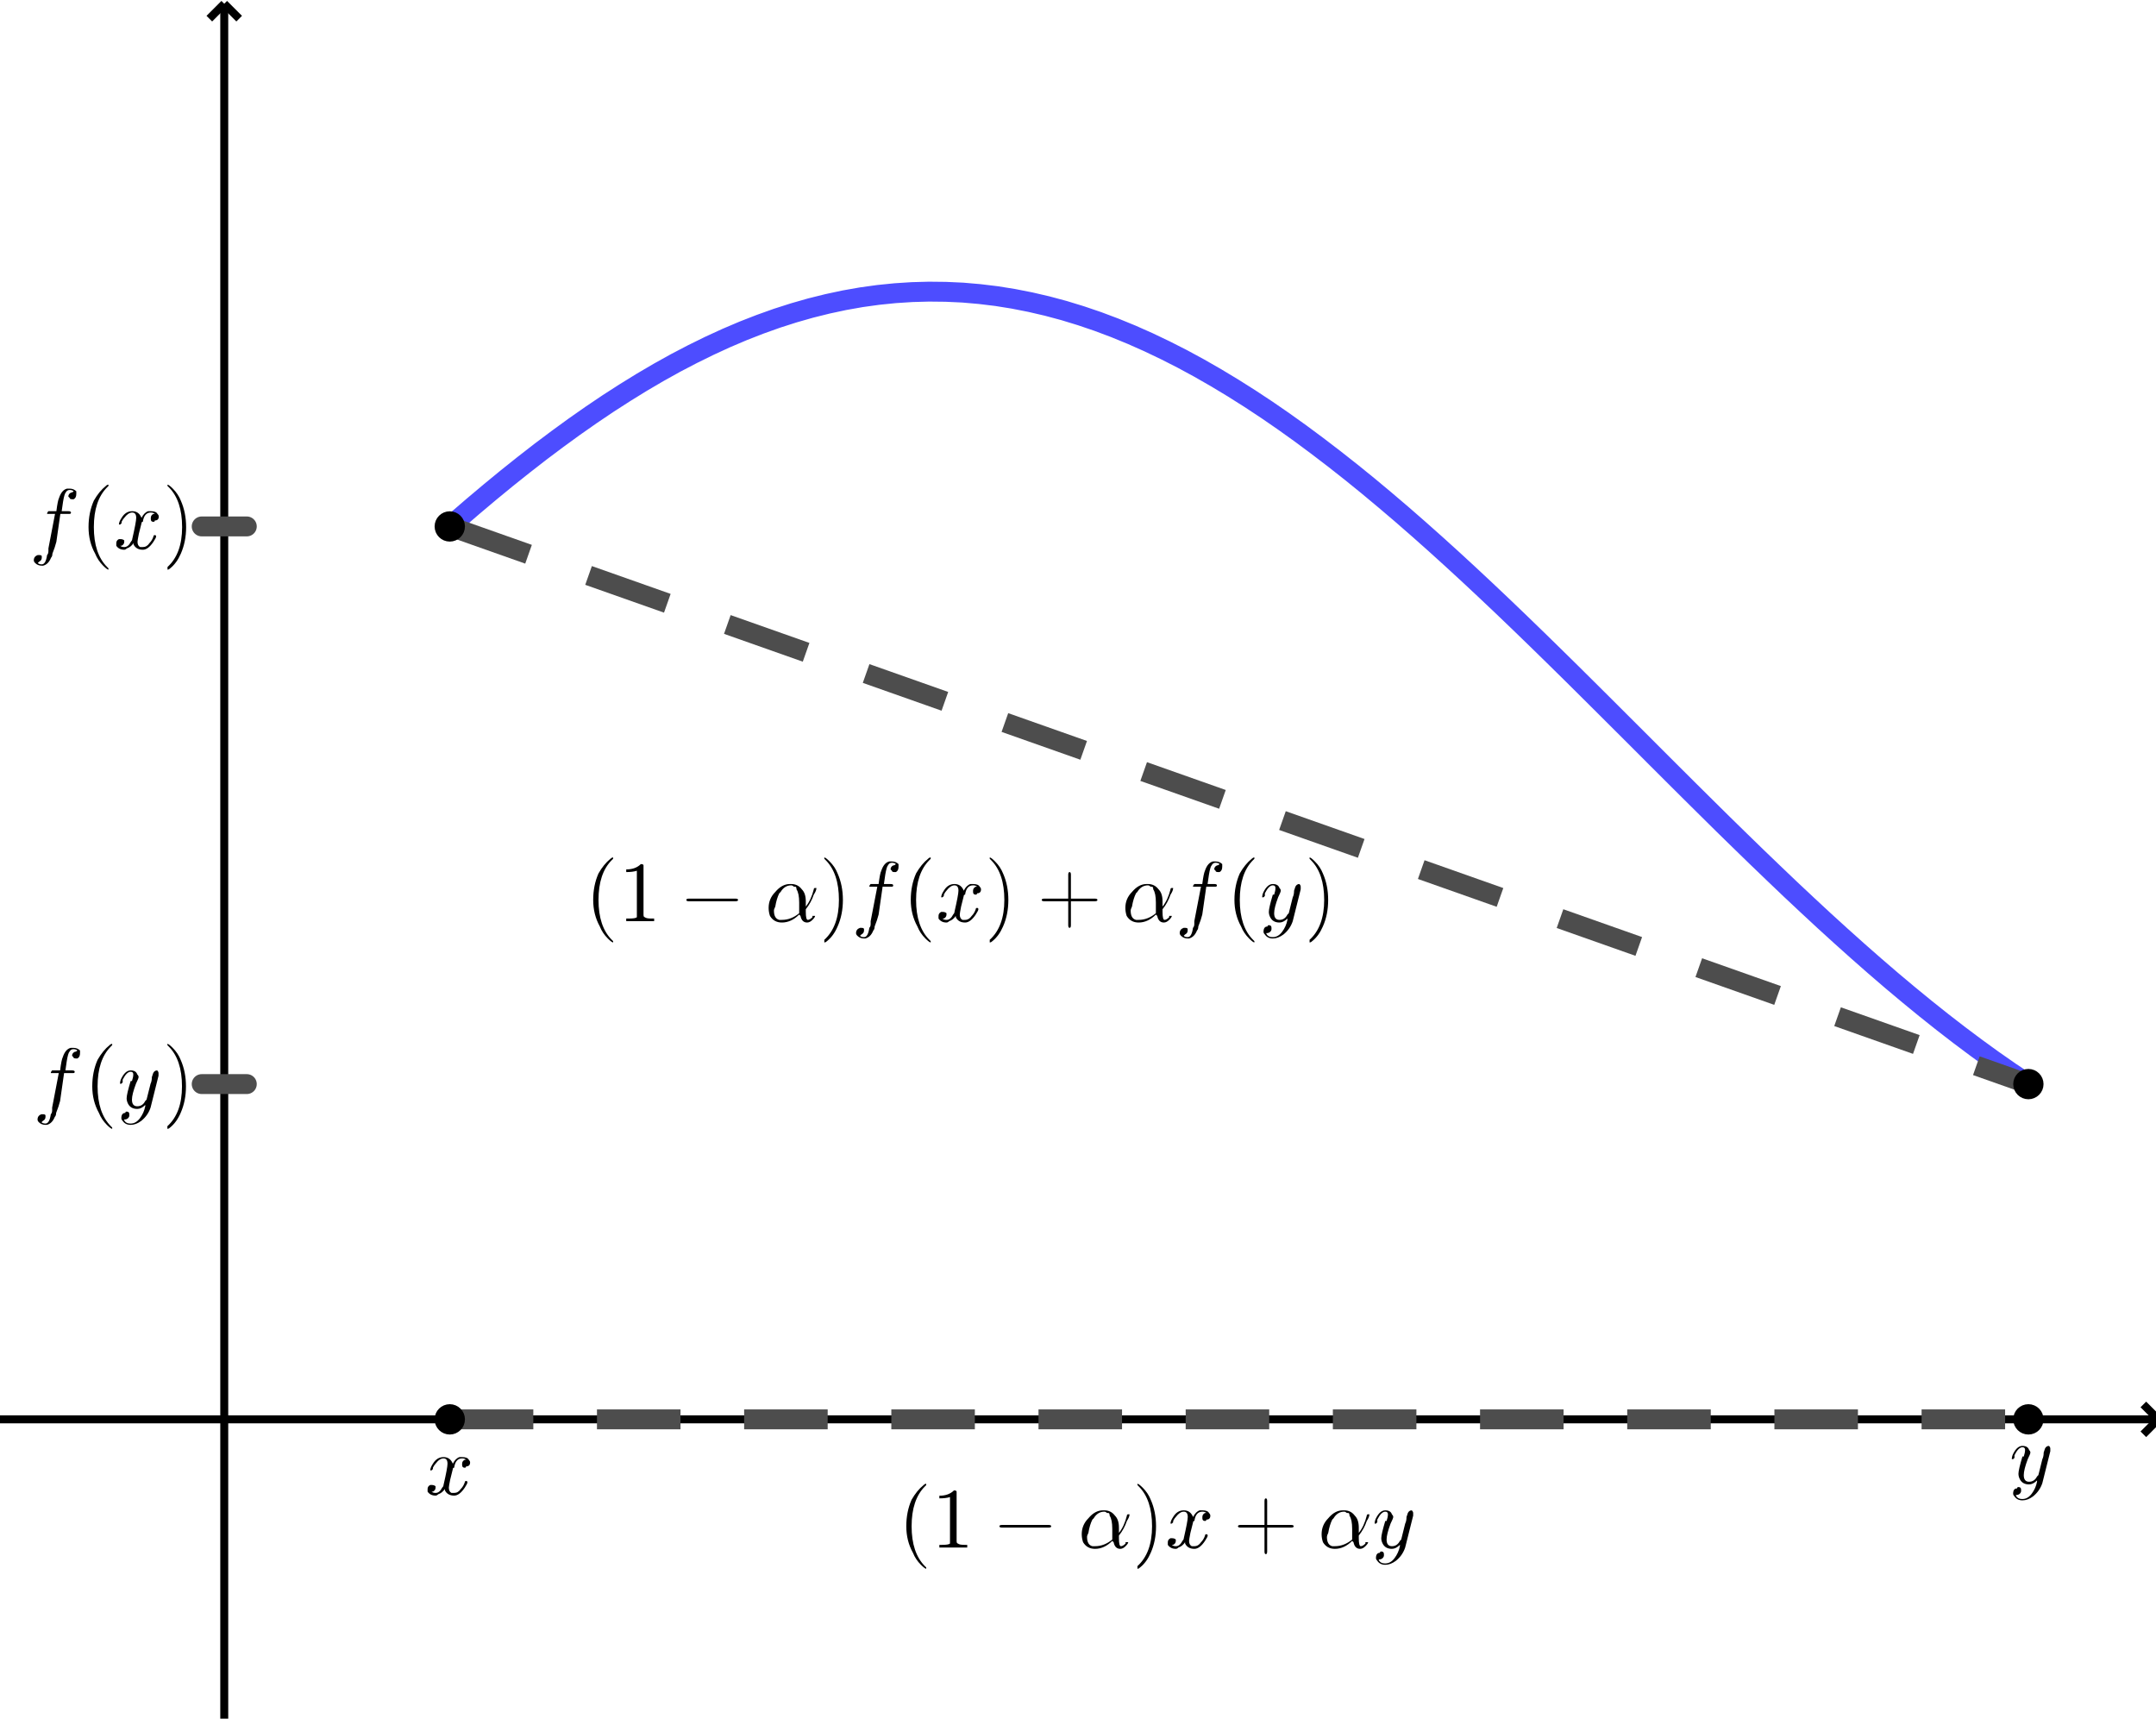 <?xml version="1.0" encoding="UTF-8"?>
<svg xmlns="http://www.w3.org/2000/svg" xmlns:xlink="http://www.w3.org/1999/xlink" width="271pt" height="216pt" viewBox="0 0 271 216" version="1.1">
<g id="surface1">
<rect x="0" y="0" width="271" height="216" style="fill:rgb(100%,100%,100%);fill-opacity:1;stroke:none;"/>
<path style="fill:none;stroke-width:10;stroke-linecap:butt;stroke-linejoin:miter;stroke:rgb(0%,0%,0%);stroke-opacity:1;stroke-miterlimit:10;" d="M 281.875 2150.625 L 281.875 -9.336 " transform="matrix(0.1,0,0,-0.1,0,216)"/>
<path style="fill:none;stroke-width:10;stroke-linecap:butt;stroke-linejoin:miter;stroke:rgb(0%,0%,0%);stroke-opacity:1;stroke-miterlimit:10;" d="M 281.875 2155.312 L 263.125 2136.562 " transform="matrix(0.1,0,0,-0.1,0,216)"/>
<path style="fill:none;stroke-width:10;stroke-linecap:butt;stroke-linejoin:miter;stroke:rgb(0%,0%,0%);stroke-opacity:1;stroke-miterlimit:10;" d="M 281.875 2155.312 L 300.625 2136.562 " transform="matrix(0.1,0,0,-0.1,0,216)"/>
<path style="fill:none;stroke-width:10;stroke-linecap:butt;stroke-linejoin:miter;stroke:rgb(0%,0%,0%);stroke-opacity:1;stroke-miterlimit:10;" d="M 0 376.172 L 2708.125 376.172 " transform="matrix(0.1,0,0,-0.1,0,216)"/>
<path style="fill:none;stroke-width:10;stroke-linecap:butt;stroke-linejoin:miter;stroke:rgb(0%,0%,0%);stroke-opacity:1;stroke-miterlimit:10;" d="M 2712.812 376.172 L 2694.102 394.922 " transform="matrix(0.1,0,0,-0.1,0,216)"/>
<path style="fill:none;stroke-width:10;stroke-linecap:butt;stroke-linejoin:miter;stroke:rgb(0%,0%,0%);stroke-opacity:1;stroke-miterlimit:10;" d="M 2712.812 376.172 L 2694.102 357.422 " transform="matrix(0.1,0,0,-0.1,0,216)"/>
<path style="fill:none;stroke-width:25;stroke-linecap:round;stroke-linejoin:round;stroke:rgb(30.2%,30.2%,100%);stroke-opacity:1;stroke-miterlimit:10;" d="M 565.352 1498.398 L 573.242 1505.273 M 573.242 1505.273 L 594.453 1523.555 M 594.453 1523.555 L 615.703 1541.445 L 636.914 1558.867 L 658.164 1575.82 L 679.375 1592.305 M 679.375 1592.305 L 700.625 1608.242 L 721.836 1623.672 L 743.086 1638.555 L 764.297 1652.852 L 785.547 1666.523 L 806.758 1679.609 L 828.008 1692.07 L 849.219 1703.867 L 870.469 1714.961 L 891.68 1725.391 L 912.93 1735.156 L 934.141 1744.18 L 955.391 1752.461 L 976.602 1760.039 L 997.852 1766.836 L 1019.062 1772.891 L 1040.312 1778.164 L 1061.523 1782.695 L 1082.773 1786.445 L 1103.984 1789.375 L 1125.234 1791.523 L 1146.445 1792.891 L 1167.695 1793.477 L 1188.906 1793.242 L 1210.156 1792.266 L 1231.367 1790.43 L 1252.617 1787.852 L 1273.828 1784.453 L 1295.078 1780.273 L 1316.289 1775.352 L 1337.539 1769.648 L 1358.75 1763.164 M 1358.75 1763.164 L 1380 1755.938 L 1401.211 1747.969 L 1422.461 1739.258 L 1443.672 1729.844 L 1464.922 1719.688 L 1486.133 1708.906 L 1507.383 1697.383 L 1528.594 1685.234 L 1549.844 1672.422 L 1571.055 1659.023 L 1592.305 1645 L 1613.516 1630.391 L 1634.766 1615.195 L 1655.977 1599.453 L 1677.227 1583.203 L 1698.438 1566.484 L 1719.688 1549.258 L 1740.898 1531.562 L 1762.148 1513.477 L 1783.359 1494.961 L 1804.609 1476.055 L 1825.82 1456.836 L 1847.07 1437.266 L 1868.281 1417.422 L 1889.531 1397.305 L 1910.742 1376.953 L 1931.992 1356.367 L 1953.203 1335.625 L 1974.453 1314.727 L 1995.664 1293.672 L 2016.914 1272.539 L 2038.125 1251.367 M 2038.125 1251.367 L 2059.375 1230.156 L 2080.586 1208.906 L 2101.836 1187.695 L 2123.047 1166.562 L 2144.297 1145.508 L 2165.508 1124.531 L 2186.758 1103.75 L 2207.969 1083.125 L 2229.219 1062.695 L 2250.43 1042.461 L 2271.68 1022.539 L 2292.891 1002.852 L 2314.141 983.516 L 2335.352 964.531 L 2356.602 945.859 L 2377.812 927.617 M 2377.812 927.617 L 2399.062 909.805 L 2420.273 892.422 L 2441.523 875.508 L 2462.734 859.102 L 2483.984 843.203 L 2505.195 827.812 L 2526.445 813.008 L 2547.656 798.789 M 2547.656 798.789 L 2549.609 797.539 " transform="matrix(0.1,0,0,-0.1,0,216)"/>
<path style="fill:none;stroke-width:25;stroke-linecap:butt;stroke-linejoin:round;stroke:rgb(30.2%,30.2%,30.2%);stroke-opacity:1;stroke-dasharray:105,80;stroke-miterlimit:10;" d="M 565.352 376.172 L 2549.609 376.172 " transform="matrix(0.1,0,0,-0.1,0,216)"/>
<path style="fill:none;stroke-width:25;stroke-linecap:butt;stroke-linejoin:round;stroke:rgb(30.2%,30.2%,30.2%);stroke-opacity:1;stroke-dasharray:105,80;stroke-miterlimit:10;" d="M 565.352 1498.398 L 2549.609 797.539 " transform="matrix(0.1,0,0,-0.1,0,216)"/>
<path style="fill:none;stroke-width:25;stroke-linecap:round;stroke-linejoin:round;stroke:rgb(30.2%,30.2%,30.2%);stroke-opacity:1;stroke-miterlimit:10;" d="M 253.516 1498.398 L 310.234 1498.398 " transform="matrix(0.1,0,0,-0.1,0,216)"/>
<path style="fill:none;stroke-width:25;stroke-linecap:round;stroke-linejoin:round;stroke:rgb(30.2%,30.2%,30.2%);stroke-opacity:1;stroke-miterlimit:10;" d="M 253.516 797.539 L 310.234 797.539 " transform="matrix(0.1,0,0,-0.1,0,216)"/>
<path style=" stroke:none;fill-rule:nonzero;fill:rgb(0%,0%,0%);fill-opacity:1;" d="M 57.941 178.383 C 57.941 179.156 57.309 179.789 56.535 179.789 C 55.758 179.789 55.129 179.156 55.129 178.383 C 55.129 177.605 55.758 176.977 56.535 176.977 C 57.309 176.977 57.941 177.605 57.941 178.383 "/>
<path style="fill:none;stroke-width:10;stroke-linecap:round;stroke-linejoin:round;stroke:rgb(0%,0%,0%);stroke-opacity:1;stroke-miterlimit:10;" d="M 579.414 376.172 C 579.414 368.438 573.086 362.109 565.352 362.109 C 557.578 362.109 551.289 368.438 551.289 376.172 C 551.289 383.945 557.578 390.234 565.352 390.234 C 573.086 390.234 579.414 383.945 579.414 376.172 Z M 579.414 376.172 " transform="matrix(0.1,0,0,-0.1,0,216)"/>
<path style=" stroke:none;fill-rule:nonzero;fill:rgb(0%,0%,0%);fill-opacity:1;" d="M 256.363 178.383 C 256.363 179.156 255.734 179.789 254.961 179.789 C 254.184 179.789 253.555 179.156 253.555 178.383 C 253.555 177.605 254.184 176.977 254.961 176.977 C 255.734 176.977 256.363 177.605 256.363 178.383 "/>
<path style="fill:none;stroke-width:10;stroke-linecap:round;stroke-linejoin:round;stroke:rgb(0%,0%,0%);stroke-opacity:1;stroke-miterlimit:10;" d="M 2563.633 376.172 C 2563.633 368.438 2557.344 362.109 2549.609 362.109 C 2541.836 362.109 2535.547 368.438 2535.547 376.172 C 2535.547 383.945 2541.836 390.234 2549.609 390.234 C 2557.344 390.234 2563.633 383.945 2563.633 376.172 Z M 2563.633 376.172 " transform="matrix(0.1,0,0,-0.1,0,216)"/>
<path style=" stroke:none;fill-rule:nonzero;fill:rgb(0%,0%,0%);fill-opacity:1;" d="M 57.941 66.16 C 57.941 66.938 57.309 67.566 56.535 67.566 C 55.758 67.566 55.129 66.938 55.129 66.16 C 55.129 65.387 55.758 64.758 56.535 64.758 C 57.309 64.758 57.941 65.387 57.941 66.16 "/>
<path style="fill:none;stroke-width:10;stroke-linecap:round;stroke-linejoin:round;stroke:rgb(0%,0%,0%);stroke-opacity:1;stroke-miterlimit:10;" d="M 579.414 1498.398 C 579.414 1490.625 573.086 1484.336 565.352 1484.336 C 557.578 1484.336 551.289 1490.625 551.289 1498.398 C 551.289 1506.133 557.578 1512.422 565.352 1512.422 C 573.086 1512.422 579.414 1506.133 579.414 1498.398 Z M 579.414 1498.398 " transform="matrix(0.1,0,0,-0.1,0,216)"/>
<path style=" stroke:none;fill-rule:nonzero;fill:rgb(0%,0%,0%);fill-opacity:1;" d="M 256.363 136.246 C 256.363 137.023 255.734 137.652 254.961 137.652 C 254.184 137.652 253.555 137.023 253.555 136.246 C 253.555 135.473 254.184 134.844 254.961 134.844 C 255.734 134.844 256.363 135.473 256.363 136.246 "/>
<path style="fill:none;stroke-width:10;stroke-linecap:round;stroke-linejoin:round;stroke:rgb(0%,0%,0%);stroke-opacity:1;stroke-miterlimit:10;" d="M 2563.633 797.539 C 2563.633 789.766 2557.344 783.477 2549.609 783.477 C 2541.836 783.477 2535.547 789.766 2535.547 797.539 C 2535.547 805.273 2541.836 811.562 2549.609 811.562 C 2557.344 811.562 2563.633 805.273 2563.633 797.539 Z M 2563.633 797.539 " transform="matrix(0.1,0,0,-0.1,0,216)"/>
<path style=" stroke:none;fill-rule:nonzero;fill:rgb(0%,0%,0%);fill-opacity:1;" d="M 116.422 196.992 C 116.422 197.105 116.422 197.16 116.422 197.16 C 116.312 197.16 116.09 196.992 115.754 196.66 C 115.309 196.215 114.977 195.715 114.754 195.156 C 114.195 194.156 113.918 193.043 113.918 191.82 C 113.918 190.594 114.141 189.48 114.586 188.48 C 115.031 187.703 115.531 187.09 116.09 186.645 C 116.199 186.531 116.312 186.477 116.422 186.477 C 116.422 186.477 116.422 186.531 116.422 186.645 C 116.422 186.645 116.367 186.699 116.254 186.812 C 115.145 187.926 114.586 189.594 114.586 191.82 C 114.586 194.043 115.145 195.715 116.254 196.828 C 116.367 196.938 116.422 196.992 116.422 196.992 "/>
<path style=" stroke:none;fill-rule:nonzero;fill:rgb(0%,0%,0%);fill-opacity:1;" d="M 120.242 187.645 L 120.242 193.656 C 120.242 193.879 120.301 193.988 120.41 193.988 C 120.52 194.102 120.801 194.156 121.246 194.156 L 121.578 194.156 L 121.578 194.488 C 121.355 194.488 120.742 194.488 119.742 194.488 C 118.852 194.488 118.297 194.488 118.074 194.488 L 118.074 194.156 L 118.406 194.156 C 118.965 194.156 119.297 194.102 119.41 193.988 C 119.41 193.879 119.41 193.766 119.41 193.656 L 119.41 188.148 C 119.074 188.258 118.629 188.312 118.074 188.312 L 118.074 187.98 C 118.852 187.98 119.465 187.758 119.91 187.312 C 120.133 187.312 120.242 187.367 120.242 187.48 C 120.242 187.48 120.242 187.535 120.242 187.645 "/>
<path style=" stroke:none;fill-rule:nonzero;fill:rgb(0%,0%,0%);fill-opacity:1;" d="M 131.797 191.984 L 125.953 191.984 C 125.734 191.984 125.621 191.93 125.621 191.82 C 125.621 191.707 125.734 191.652 125.953 191.652 L 131.797 191.652 C 132.02 191.652 132.133 191.707 132.133 191.82 C 132.133 191.93 132.02 191.984 131.797 191.984 "/>
<path style=" stroke:none;fill-rule:nonzero;fill:rgb(0%,0%,0%);fill-opacity:1;" d="M 140.645 191.984 L 140.645 192.652 C 141.09 192.098 141.422 191.375 141.645 190.484 C 141.645 190.371 141.699 190.316 141.812 190.316 C 141.926 190.316 141.98 190.316 141.98 190.316 C 141.98 190.539 141.867 190.816 141.645 191.152 C 141.422 191.82 141.09 192.43 140.645 192.988 C 140.645 193.098 140.645 193.211 140.645 193.32 C 140.645 193.988 140.727 194.324 140.895 194.324 C 141.062 194.324 141.258 194.211 141.48 193.988 C 141.48 193.988 141.48 193.934 141.48 193.82 C 141.48 193.82 141.535 193.82 141.645 193.82 C 141.758 193.82 141.812 193.82 141.812 193.82 C 141.812 193.934 141.699 194.102 141.48 194.324 C 141.258 194.547 141.035 194.656 140.812 194.656 C 140.367 194.656 140.09 194.379 139.977 193.82 C 139.977 193.82 139.922 193.766 139.809 193.656 C 139.141 194.324 138.418 194.656 137.641 194.656 C 136.973 194.656 136.473 194.379 136.137 193.82 C 136.027 193.488 135.969 193.156 135.969 192.82 C 135.969 192.043 136.246 191.375 136.805 190.816 C 137.359 190.148 137.973 189.816 138.641 189.816 C 138.641 189.816 138.695 189.816 138.809 189.816 C 139.363 189.816 139.809 190.039 140.145 190.484 C 140.477 190.816 140.645 191.316 140.645 191.984 Z M 139.809 193.488 C 139.809 193.375 139.809 192.93 139.809 192.152 C 139.809 191.375 139.699 190.816 139.477 190.484 C 139.477 190.262 139.422 190.148 139.309 190.148 L 139.141 190.148 C 139.031 190.039 138.918 189.984 138.809 189.984 C 138.254 189.984 137.805 190.262 137.473 190.816 L 137.305 190.984 C 137.082 191.43 136.914 191.984 136.805 192.652 C 136.695 192.875 136.637 193.043 136.637 193.156 C 136.637 193.82 136.859 194.211 137.305 194.324 C 137.418 194.324 137.527 194.324 137.641 194.324 C 138.418 194.324 139.141 194.043 139.809 193.488 "/>
<path style=" stroke:none;fill-rule:nonzero;fill:rgb(0%,0%,0%);fill-opacity:1;" d="M 145.309 191.82 C 145.309 193.043 145.086 194.156 144.641 195.156 C 144.305 195.938 143.859 196.547 143.305 196.992 C 143.191 197.105 143.082 197.16 142.973 197.16 C 142.973 197.16 142.973 197.105 142.973 196.992 C 142.973 196.992 142.973 196.938 142.973 196.828 C 144.195 195.715 144.809 194.043 144.809 191.82 C 144.809 189.594 144.25 187.926 143.137 186.812 C 143.027 186.699 142.973 186.645 142.973 186.645 C 142.973 186.531 142.973 186.477 142.973 186.477 C 143.082 186.477 143.305 186.645 143.641 186.977 C 144.086 187.422 144.418 187.926 144.641 188.48 C 145.086 189.48 145.309 190.594 145.309 191.82 "/>
<path style=" stroke:none;fill-rule:nonzero;fill:rgb(0%,0%,0%);fill-opacity:1;" d="M 149.965 191.316 L 149.629 192.652 C 149.52 193.211 149.461 193.543 149.461 193.656 C 149.461 193.988 149.574 194.211 149.797 194.324 C 149.906 194.324 150.02 194.324 150.129 194.324 C 150.465 194.324 150.742 194.156 150.965 193.82 C 151.188 193.598 151.355 193.32 151.465 192.988 C 151.465 192.875 151.52 192.82 151.633 192.82 C 151.742 192.82 151.801 192.875 151.801 192.988 C 151.801 193.098 151.688 193.32 151.465 193.656 C 151.02 194.324 150.574 194.656 150.129 194.656 C 149.574 194.656 149.184 194.434 148.961 193.988 C 148.961 193.879 148.961 193.82 148.961 193.82 C 148.738 194.156 148.461 194.379 148.129 194.488 C 148.016 194.602 147.902 194.656 147.793 194.656 C 147.348 194.656 147.016 194.488 146.789 194.156 C 146.789 194.156 146.789 194.043 146.789 193.82 C 146.789 193.598 146.902 193.434 147.125 193.32 C 147.238 193.32 147.293 193.32 147.293 193.32 C 147.516 193.32 147.684 193.375 147.793 193.488 C 147.793 193.598 147.793 193.656 147.793 193.656 C 147.793 193.879 147.684 194.043 147.461 194.156 C 147.348 194.156 147.293 194.156 147.293 194.156 C 147.402 194.266 147.57 194.324 147.793 194.324 C 148.129 194.324 148.406 194.102 148.629 193.656 C 148.738 193.543 148.797 193.434 148.797 193.32 C 149.129 191.875 149.297 190.984 149.297 190.652 C 149.297 190.207 149.129 189.984 148.797 189.984 C 148.461 189.984 148.129 190.207 147.793 190.652 C 147.684 190.762 147.57 190.93 147.461 191.152 C 147.461 191.152 147.461 191.207 147.461 191.316 L 147.293 191.484 C 147.18 191.484 147.125 191.484 147.125 191.484 C 147.125 191.262 147.238 190.984 147.461 190.652 C 147.793 190.094 148.238 189.816 148.797 189.816 C 149.352 189.816 149.738 190.094 149.965 190.652 C 150.188 190.207 150.465 189.926 150.797 189.816 C 150.91 189.816 151.02 189.816 151.133 189.816 C 151.578 189.816 151.855 189.926 151.965 190.148 C 152.078 190.262 152.133 190.371 152.133 190.484 C 152.133 190.816 151.965 190.984 151.633 190.984 C 151.633 191.094 151.578 191.152 151.465 191.152 C 151.242 191.152 151.133 191.039 151.133 190.816 C 151.133 190.816 151.133 190.762 151.133 190.652 C 151.133 190.426 151.242 190.262 151.465 190.148 C 151.465 190.148 151.52 190.148 151.633 190.148 C 151.52 190.039 151.355 189.984 151.133 189.984 C 150.574 189.984 150.242 190.371 150.129 191.152 C 150.02 191.152 149.965 191.207 149.965 191.316 "/>
<path style=" stroke:none;fill-rule:nonzero;fill:rgb(0%,0%,0%);fill-opacity:1;" d="M 159.277 191.984 L 159.277 194.988 C 159.277 195.215 159.223 195.324 159.109 195.324 C 159 195.324 158.941 195.215 158.941 194.988 L 158.941 191.984 L 155.938 191.984 C 155.715 191.984 155.605 191.93 155.605 191.82 C 155.605 191.707 155.715 191.652 155.938 191.652 L 158.941 191.652 L 158.941 188.648 C 158.941 188.426 159 188.312 159.109 188.312 C 159.223 188.312 159.277 188.426 159.277 188.648 L 159.277 191.652 L 162.281 191.652 C 162.504 191.652 162.613 191.707 162.613 191.82 C 162.613 191.93 162.504 191.984 162.281 191.984 L 159.277 191.984 "/>
<path style=" stroke:none;fill-rule:nonzero;fill:rgb(0%,0%,0%);fill-opacity:1;" d="M 170.793 191.984 L 170.793 192.652 C 171.238 192.098 171.574 191.375 171.797 190.484 C 171.797 190.371 171.852 190.316 171.965 190.316 C 172.074 190.316 172.129 190.316 172.129 190.316 C 172.129 190.539 172.02 190.816 171.797 191.152 C 171.574 191.82 171.238 192.43 170.793 192.988 C 170.793 193.098 170.793 193.211 170.793 193.32 C 170.793 193.988 170.879 194.324 171.047 194.324 C 171.211 194.324 171.406 194.211 171.629 193.988 C 171.629 193.988 171.629 193.934 171.629 193.82 C 171.629 193.82 171.684 193.82 171.797 193.82 C 171.906 193.82 171.965 193.82 171.965 193.82 C 171.965 193.934 171.852 194.102 171.629 194.324 C 171.406 194.547 171.184 194.656 170.961 194.656 C 170.516 194.656 170.238 194.379 170.129 193.82 C 170.129 193.82 170.07 193.766 169.961 193.656 C 169.293 194.324 168.566 194.656 167.789 194.656 C 167.121 194.656 166.621 194.379 166.289 193.82 C 166.176 193.488 166.121 193.156 166.121 192.82 C 166.121 192.043 166.398 191.375 166.953 190.816 C 167.512 190.148 168.121 189.816 168.789 189.816 C 168.789 189.816 168.848 189.816 168.957 189.816 C 169.516 189.816 169.961 190.039 170.293 190.484 C 170.629 190.816 170.793 191.316 170.793 191.984 Z M 169.961 193.488 C 169.961 193.375 169.961 192.93 169.961 192.152 C 169.961 191.375 169.848 190.816 169.625 190.484 C 169.625 190.262 169.57 190.148 169.461 190.148 L 169.293 190.148 C 169.18 190.039 169.07 189.984 168.957 189.984 C 168.402 189.984 167.957 190.262 167.621 190.816 L 167.457 190.984 C 167.234 191.43 167.066 191.984 166.953 192.652 C 166.844 192.875 166.789 193.043 166.789 193.156 C 166.789 193.82 167.012 194.211 167.457 194.324 C 167.566 194.324 167.68 194.324 167.789 194.324 C 168.566 194.324 169.293 194.043 169.961 193.488 "/>
<path style=" stroke:none;fill-rule:nonzero;fill:rgb(0%,0%,0%);fill-opacity:1;" d="M 177.629 190.484 L 176.625 194.488 C 176.402 195.156 176.016 195.715 175.457 196.16 C 175.012 196.492 174.566 196.66 174.121 196.66 C 173.676 196.66 173.344 196.492 173.121 196.16 C 173.012 196.047 172.953 195.938 172.953 195.824 C 172.953 195.379 173.121 195.156 173.453 195.156 C 173.453 195.047 173.512 194.988 173.621 194.988 C 173.844 194.988 173.953 195.102 173.953 195.324 C 173.953 195.324 173.953 195.379 173.953 195.492 C 173.953 195.602 173.898 195.715 173.789 195.824 C 173.676 195.938 173.512 195.992 173.289 195.992 C 173.398 196.324 173.676 196.492 174.121 196.492 C 174.566 196.492 174.957 196.27 175.289 195.824 C 175.625 195.379 175.848 194.879 175.961 194.324 C 175.961 194.211 175.961 194.156 175.961 194.156 C 175.625 194.488 175.289 194.656 174.957 194.656 C 174.402 194.656 174.012 194.434 173.789 193.988 C 173.676 193.766 173.621 193.543 173.621 193.32 C 173.621 192.988 173.789 192.266 174.121 191.152 C 174.121 191.152 174.18 191.152 174.289 191.152 C 174.402 190.816 174.457 190.539 174.457 190.316 C 174.457 190.094 174.344 189.984 174.121 189.984 C 173.789 189.984 173.453 190.316 173.121 190.984 C 173.121 191.094 173.121 191.207 173.121 191.316 C 173.012 191.43 172.953 191.484 172.953 191.484 C 172.844 191.484 172.785 191.484 172.785 191.484 C 172.785 191.262 172.844 191.039 172.953 190.816 C 173.289 190.148 173.676 189.816 174.121 189.816 C 174.566 189.816 174.848 189.984 174.957 190.316 C 175.066 190.426 175.125 190.539 175.125 190.652 C 175.125 190.762 175.012 191.039 174.789 191.484 C 174.457 192.375 174.289 193.043 174.289 193.488 C 174.289 194.043 174.512 194.324 174.957 194.324 C 175.402 194.324 175.734 194.102 175.961 193.656 C 176.07 193.543 176.125 193.488 176.125 193.488 L 176.625 191.484 C 176.738 191.262 176.793 190.984 176.793 190.652 C 176.902 190.316 176.961 190.148 176.961 190.148 C 177.07 189.926 177.238 189.816 177.461 189.816 C 177.57 189.926 177.629 190.039 177.629 190.148 C 177.629 190.262 177.629 190.371 177.629 190.484 "/>
<path style=" stroke:none;fill-rule:nonzero;fill:rgb(0%,0%,0%);fill-opacity:1;" d="M 77.066 118.277 C 77.066 118.391 77.066 118.445 77.066 118.445 C 76.953 118.445 76.73 118.277 76.398 117.945 C 75.953 117.5 75.617 117 75.398 116.441 C 74.84 115.441 74.562 114.328 74.562 113.105 C 74.562 111.879 74.785 110.77 75.23 109.766 C 75.676 108.988 76.176 108.375 76.73 107.93 C 76.844 107.82 76.953 107.762 77.066 107.762 C 77.066 107.762 77.066 107.82 77.066 107.93 C 77.066 107.93 77.012 107.984 76.898 108.098 C 75.785 109.211 75.23 110.879 75.23 113.105 C 75.23 115.328 75.785 117 76.898 118.113 C 77.012 118.223 77.066 118.277 77.066 118.277 "/>
<path style=" stroke:none;fill-rule:nonzero;fill:rgb(0%,0%,0%);fill-opacity:1;" d="M 80.887 108.934 L 80.887 114.941 C 80.887 115.164 80.941 115.273 81.051 115.273 C 81.164 115.387 81.441 115.441 81.887 115.441 L 82.223 115.441 L 82.223 115.773 C 82 115.773 81.387 115.773 80.387 115.773 C 79.496 115.773 78.938 115.773 78.715 115.773 L 78.715 115.441 L 79.051 115.441 C 79.605 115.441 79.941 115.387 80.051 115.273 C 80.051 115.164 80.051 115.051 80.051 114.941 L 80.051 109.434 C 79.719 109.543 79.273 109.602 78.715 109.602 L 78.715 109.266 C 79.496 109.266 80.105 109.043 80.551 108.598 C 80.773 108.598 80.887 108.652 80.887 108.766 C 80.887 108.766 80.887 108.82 80.887 108.934 "/>
<path style=" stroke:none;fill-rule:nonzero;fill:rgb(0%,0%,0%);fill-opacity:1;" d="M 92.441 113.27 L 86.598 113.27 C 86.375 113.27 86.266 113.215 86.266 113.105 C 86.266 112.992 86.375 112.938 86.598 112.938 L 92.441 112.938 C 92.664 112.938 92.773 112.992 92.773 113.105 C 92.773 113.215 92.664 113.27 92.441 113.27 "/>
<path style=" stroke:none;fill-rule:nonzero;fill:rgb(0%,0%,0%);fill-opacity:1;" d="M 101.285 113.27 L 101.285 113.938 C 101.73 113.383 102.066 112.66 102.289 111.77 C 102.289 111.656 102.344 111.602 102.453 111.602 C 102.566 111.602 102.621 111.602 102.621 111.602 C 102.621 111.824 102.512 112.102 102.289 112.438 C 102.066 113.105 101.73 113.719 101.285 114.273 C 101.285 114.383 101.285 114.496 101.285 114.605 C 101.285 115.273 101.371 115.609 101.539 115.609 C 101.703 115.609 101.898 115.496 102.121 115.273 C 102.121 115.273 102.121 115.219 102.121 115.109 C 102.121 115.109 102.176 115.109 102.289 115.109 C 102.398 115.109 102.453 115.109 102.453 115.109 C 102.453 115.219 102.344 115.387 102.121 115.609 C 101.898 115.832 101.676 115.941 101.453 115.941 C 101.008 115.941 100.73 115.664 100.617 115.109 C 100.617 115.109 100.562 115.051 100.453 114.941 C 99.785 115.609 99.062 115.941 98.281 115.941 C 97.613 115.941 97.113 115.664 96.781 115.109 C 96.668 114.773 96.613 114.441 96.613 114.105 C 96.613 113.328 96.891 112.66 97.449 112.102 C 98.004 111.438 98.617 111.102 99.285 111.102 C 99.285 111.102 99.34 111.102 99.449 111.102 C 100.008 111.102 100.453 111.324 100.785 111.77 C 101.121 112.102 101.285 112.605 101.285 113.27 Z M 100.453 114.773 C 100.453 114.66 100.453 114.219 100.453 113.438 C 100.453 112.66 100.34 112.102 100.117 111.77 C 100.117 111.547 100.062 111.438 99.953 111.438 L 99.785 111.438 C 99.672 111.324 99.562 111.27 99.449 111.27 C 98.895 111.27 98.449 111.547 98.117 112.102 L 97.949 112.27 C 97.727 112.715 97.559 113.27 97.449 113.938 C 97.336 114.16 97.281 114.328 97.281 114.441 C 97.281 115.109 97.504 115.496 97.949 115.609 C 98.059 115.609 98.172 115.609 98.281 115.609 C 99.062 115.609 99.785 115.328 100.453 114.773 "/>
<path style=" stroke:none;fill-rule:nonzero;fill:rgb(0%,0%,0%);fill-opacity:1;" d="M 105.949 113.105 C 105.949 114.328 105.727 115.441 105.281 116.441 C 104.949 117.223 104.504 117.836 103.949 118.277 C 103.836 118.391 103.727 118.445 103.613 118.445 C 103.613 118.445 103.613 118.391 103.613 118.277 C 103.613 118.277 103.613 118.223 103.613 118.113 C 104.84 117 105.449 115.328 105.449 113.105 C 105.449 110.879 104.895 109.211 103.781 108.098 C 103.672 107.984 103.613 107.93 103.613 107.93 C 103.613 107.82 103.613 107.762 103.613 107.762 C 103.727 107.762 103.949 107.93 104.281 108.266 C 104.727 108.711 105.062 109.211 105.281 109.766 C 105.727 110.77 105.949 111.879 105.949 113.105 "/>
<path style=" stroke:none;fill-rule:nonzero;fill:rgb(0%,0%,0%);fill-opacity:1;" d="M 110.941 111.438 L 110.438 114.941 C 110.328 115.387 110.16 115.887 109.938 116.441 C 109.938 116.664 109.883 116.832 109.77 116.945 C 109.551 117.5 109.215 117.836 108.77 117.945 C 108.77 117.945 108.715 117.945 108.602 117.945 C 108.27 117.945 107.992 117.836 107.77 117.609 C 107.656 117.5 107.602 117.391 107.602 117.277 C 107.602 116.945 107.77 116.723 108.102 116.609 C 108.102 116.609 108.156 116.609 108.27 116.609 C 108.492 116.609 108.602 116.664 108.602 116.777 C 108.602 116.887 108.602 116.945 108.602 116.945 C 108.602 117.168 108.492 117.332 108.27 117.445 C 108.27 117.445 108.215 117.5 108.102 117.609 C 108.215 117.723 108.379 117.777 108.602 117.777 C 108.938 117.777 109.16 117.391 109.27 116.609 C 109.383 116.5 109.438 116.332 109.438 116.109 L 109.438 115.773 L 110.273 111.438 L 109.605 111.438 C 109.383 111.438 109.27 111.438 109.27 111.438 C 109.27 111.324 109.324 111.215 109.438 111.102 L 110.438 111.102 C 110.551 110.211 110.66 109.656 110.773 109.434 C 110.996 108.766 111.328 108.375 111.773 108.266 C 111.887 108.266 111.996 108.266 112.109 108.266 C 112.441 108.266 112.719 108.375 112.941 108.598 C 112.941 108.711 112.941 108.82 112.941 108.934 C 112.941 109.266 112.832 109.488 112.609 109.602 C 112.609 109.602 112.555 109.602 112.441 109.602 C 112.219 109.602 112.109 109.543 112.109 109.434 C 111.996 109.32 111.941 109.266 111.941 109.266 C 111.941 109.043 112.051 108.875 112.273 108.766 C 112.387 108.766 112.496 108.711 112.609 108.598 C 112.496 108.488 112.328 108.43 112.109 108.43 C 111.887 108.43 111.719 108.543 111.605 108.766 C 111.496 108.875 111.387 109.266 111.273 109.934 L 111.105 111.102 L 111.941 111.102 C 112.164 111.102 112.273 111.156 112.273 111.27 C 112.273 111.379 112.219 111.438 112.109 111.438 L 110.941 111.438 "/>
<path style=" stroke:none;fill-rule:nonzero;fill:rgb(0%,0%,0%);fill-opacity:1;" d="M 116.984 118.277 C 116.984 118.391 116.984 118.445 116.984 118.445 C 116.875 118.445 116.652 118.277 116.316 117.945 C 115.871 117.5 115.539 117 115.316 116.441 C 114.762 115.441 114.48 114.328 114.48 113.105 C 114.48 111.879 114.703 110.77 115.148 109.766 C 115.594 108.988 116.098 108.375 116.652 107.93 C 116.762 107.82 116.875 107.762 116.984 107.762 C 116.984 107.762 116.984 107.82 116.984 107.93 C 116.984 107.93 116.93 107.984 116.82 108.098 C 115.707 109.211 115.148 110.879 115.148 113.105 C 115.148 115.328 115.707 117 116.82 118.113 C 116.93 118.223 116.984 118.277 116.984 118.277 "/>
<path style=" stroke:none;fill-rule:nonzero;fill:rgb(0%,0%,0%);fill-opacity:1;" d="M 121.141 112.605 L 120.805 113.938 C 120.695 114.496 120.641 114.828 120.641 114.941 C 120.641 115.273 120.75 115.496 120.973 115.609 C 121.086 115.609 121.195 115.609 121.309 115.609 C 121.641 115.609 121.918 115.441 122.141 115.109 C 122.363 114.887 122.531 114.605 122.645 114.273 C 122.645 114.16 122.699 114.105 122.809 114.105 C 122.922 114.105 122.977 114.16 122.977 114.273 C 122.977 114.383 122.863 114.605 122.645 114.941 C 122.195 115.609 121.754 115.941 121.309 115.941 C 120.75 115.941 120.359 115.719 120.141 115.273 C 120.141 115.164 120.141 115.109 120.141 115.109 C 119.914 115.441 119.637 115.664 119.305 115.773 C 119.191 115.887 119.082 115.941 118.969 115.941 C 118.523 115.941 118.191 115.773 117.969 115.441 C 117.969 115.441 117.969 115.328 117.969 115.109 C 117.969 114.887 118.078 114.719 118.305 114.605 C 118.414 114.605 118.469 114.605 118.469 114.605 C 118.691 114.605 118.859 114.66 118.969 114.773 C 118.969 114.887 118.969 114.941 118.969 114.941 C 118.969 115.164 118.859 115.328 118.637 115.441 C 118.523 115.441 118.469 115.441 118.469 115.441 C 118.582 115.555 118.746 115.609 118.969 115.609 C 119.305 115.609 119.582 115.387 119.805 114.941 C 119.914 114.828 119.973 114.719 119.973 114.605 C 120.305 113.16 120.473 112.27 120.473 111.938 C 120.473 111.492 120.305 111.27 119.973 111.27 C 119.637 111.27 119.305 111.492 118.969 111.938 C 118.859 112.047 118.746 112.215 118.637 112.438 C 118.637 112.438 118.637 112.492 118.637 112.605 L 118.469 112.77 C 118.359 112.77 118.305 112.77 118.305 112.77 C 118.305 112.547 118.414 112.27 118.637 111.938 C 118.969 111.379 119.414 111.102 119.973 111.102 C 120.527 111.102 120.918 111.379 121.141 111.938 C 121.363 111.492 121.641 111.215 121.977 111.102 C 122.086 111.102 122.195 111.102 122.309 111.102 C 122.754 111.102 123.031 111.215 123.145 111.438 C 123.254 111.547 123.309 111.656 123.309 111.77 C 123.309 112.102 123.145 112.27 122.809 112.27 C 122.809 112.383 122.754 112.438 122.645 112.438 C 122.422 112.438 122.309 112.324 122.309 112.102 C 122.309 112.102 122.309 112.047 122.309 111.938 C 122.309 111.715 122.422 111.547 122.645 111.438 C 122.645 111.438 122.699 111.438 122.809 111.438 C 122.699 111.324 122.531 111.27 122.309 111.27 C 121.754 111.27 121.418 111.656 121.309 112.438 C 121.195 112.438 121.141 112.492 121.141 112.605 "/>
<path style=" stroke:none;fill-rule:nonzero;fill:rgb(0%,0%,0%);fill-opacity:1;" d="M 126.746 113.105 C 126.746 114.328 126.523 115.441 126.078 116.441 C 125.742 117.223 125.297 117.836 124.742 118.277 C 124.629 118.391 124.52 118.445 124.406 118.445 C 124.406 118.445 124.406 118.391 124.406 118.277 C 124.406 118.277 124.406 118.223 124.406 118.113 C 125.633 117 126.242 115.328 126.242 113.105 C 126.242 110.879 125.688 109.211 124.574 108.098 C 124.465 107.984 124.406 107.93 124.406 107.93 C 124.406 107.82 124.406 107.762 124.406 107.762 C 124.52 107.762 124.742 107.93 125.074 108.266 C 125.52 108.711 125.855 109.211 126.078 109.766 C 126.523 110.77 126.746 111.879 126.746 113.105 "/>
<path style=" stroke:none;fill-rule:nonzero;fill:rgb(0%,0%,0%);fill-opacity:1;" d="M 134.609 113.27 L 134.609 116.277 C 134.609 116.5 134.555 116.609 134.441 116.609 C 134.328 116.609 134.273 116.5 134.273 116.277 L 134.273 113.27 L 131.27 113.27 C 131.047 113.27 130.938 113.215 130.938 113.105 C 130.938 112.992 131.047 112.938 131.27 112.938 L 134.273 112.938 L 134.273 109.934 C 134.273 109.711 134.328 109.602 134.441 109.602 C 134.555 109.602 134.609 109.711 134.609 109.934 L 134.609 112.938 L 137.613 112.938 C 137.836 112.938 137.945 112.992 137.945 113.105 C 137.945 113.215 137.836 113.27 137.613 113.27 L 134.609 113.27 "/>
<path style=" stroke:none;fill-rule:nonzero;fill:rgb(0%,0%,0%);fill-opacity:1;" d="M 146.125 113.27 L 146.125 113.938 C 146.57 113.383 146.906 112.66 147.129 111.77 C 147.129 111.656 147.184 111.602 147.293 111.602 C 147.406 111.602 147.461 111.602 147.461 111.602 C 147.461 111.824 147.352 112.102 147.129 112.438 C 146.906 113.105 146.57 113.719 146.125 114.273 C 146.125 114.383 146.125 114.496 146.125 114.605 C 146.125 115.273 146.211 115.609 146.375 115.609 C 146.543 115.609 146.738 115.496 146.961 115.273 C 146.961 115.273 146.961 115.219 146.961 115.109 C 146.961 115.109 147.016 115.109 147.129 115.109 C 147.238 115.109 147.293 115.109 147.293 115.109 C 147.293 115.219 147.184 115.387 146.961 115.609 C 146.738 115.832 146.516 115.941 146.293 115.941 C 145.848 115.941 145.57 115.664 145.457 115.109 C 145.457 115.109 145.402 115.051 145.289 114.941 C 144.621 115.609 143.898 115.941 143.121 115.941 C 142.453 115.941 141.953 115.664 141.617 115.109 C 141.508 114.773 141.453 114.441 141.453 114.105 C 141.453 113.328 141.73 112.66 142.285 112.102 C 142.844 111.438 143.453 111.102 144.121 111.102 C 144.121 111.102 144.18 111.102 144.289 111.102 C 144.848 111.102 145.289 111.324 145.625 111.77 C 145.961 112.102 146.125 112.605 146.125 113.27 Z M 145.289 114.773 C 145.289 114.66 145.289 114.219 145.289 113.438 C 145.289 112.66 145.18 112.102 144.957 111.77 C 144.957 111.547 144.902 111.438 144.789 111.438 L 144.621 111.438 C 144.512 111.324 144.402 111.27 144.289 111.27 C 143.734 111.27 143.289 111.547 142.953 112.102 L 142.789 112.27 C 142.566 112.715 142.398 113.27 142.285 113.938 C 142.176 114.16 142.121 114.328 142.121 114.441 C 142.121 115.109 142.344 115.496 142.789 115.609 C 142.898 115.609 143.012 115.609 143.121 115.609 C 143.898 115.609 144.621 115.328 145.289 114.773 "/>
<path style=" stroke:none;fill-rule:nonzero;fill:rgb(0%,0%,0%);fill-opacity:1;" d="M 151.625 111.438 L 151.121 114.941 C 151.012 115.387 150.844 115.887 150.621 116.441 C 150.621 116.664 150.566 116.832 150.457 116.945 C 150.234 117.5 149.898 117.836 149.453 117.945 C 149.453 117.945 149.398 117.945 149.285 117.945 C 148.953 117.945 148.676 117.836 148.453 117.609 C 148.34 117.5 148.285 117.391 148.285 117.277 C 148.285 116.945 148.453 116.723 148.785 116.609 C 148.785 116.609 148.844 116.609 148.953 116.609 C 149.176 116.609 149.285 116.664 149.285 116.777 C 149.285 116.887 149.285 116.945 149.285 116.945 C 149.285 117.168 149.176 117.332 148.953 117.445 C 148.953 117.445 148.898 117.5 148.785 117.609 C 148.898 117.723 149.066 117.777 149.285 117.777 C 149.621 117.777 149.844 117.391 149.953 116.609 C 150.066 116.5 150.121 116.332 150.121 116.109 L 150.121 115.773 L 150.957 111.438 L 150.289 111.438 C 150.066 111.438 149.953 111.438 149.953 111.438 C 149.953 111.324 150.012 111.215 150.121 111.102 L 151.121 111.102 C 151.234 110.211 151.348 109.656 151.457 109.434 C 151.68 108.766 152.016 108.375 152.461 108.266 C 152.57 108.266 152.68 108.266 152.793 108.266 C 153.125 108.266 153.406 108.375 153.629 108.598 C 153.629 108.711 153.629 108.82 153.629 108.934 C 153.629 109.266 153.516 109.488 153.293 109.602 C 153.293 109.602 153.238 109.602 153.125 109.602 C 152.902 109.602 152.793 109.543 152.793 109.434 C 152.68 109.32 152.625 109.266 152.625 109.266 C 152.625 109.043 152.738 108.875 152.961 108.766 C 153.07 108.766 153.184 108.711 153.293 108.598 C 153.184 108.488 153.016 108.43 152.793 108.43 C 152.57 108.43 152.402 108.543 152.293 108.766 C 152.18 108.875 152.07 109.266 151.957 109.934 L 151.789 111.102 L 152.625 111.102 C 152.848 111.102 152.961 111.156 152.961 111.27 C 152.961 111.379 152.902 111.438 152.793 111.438 L 151.625 111.438 "/>
<path style=" stroke:none;fill-rule:nonzero;fill:rgb(0%,0%,0%);fill-opacity:1;" d="M 157.672 118.277 C 157.672 118.391 157.672 118.445 157.672 118.445 C 157.559 118.445 157.336 118.277 157.004 117.945 C 156.559 117.5 156.223 117 156 116.441 C 155.445 115.441 155.164 114.328 155.164 113.105 C 155.164 111.879 155.391 110.77 155.836 109.766 C 156.277 108.988 156.781 108.375 157.336 107.93 C 157.449 107.82 157.559 107.762 157.672 107.762 C 157.672 107.762 157.672 107.82 157.672 107.93 C 157.672 107.93 157.613 107.984 157.504 108.098 C 156.391 109.211 155.836 110.879 155.836 113.105 C 155.836 115.328 156.391 117 157.504 118.113 C 157.613 118.223 157.672 118.277 157.672 118.277 "/>
<path style=" stroke:none;fill-rule:nonzero;fill:rgb(0%,0%,0%);fill-opacity:1;" d="M 163.492 111.77 L 162.492 115.773 C 162.27 116.441 161.879 117 161.324 117.445 C 160.879 117.777 160.434 117.945 159.988 117.945 C 159.543 117.945 159.211 117.777 158.988 117.445 C 158.875 117.332 158.82 117.223 158.82 117.109 C 158.82 116.664 158.988 116.441 159.32 116.441 C 159.32 116.332 159.379 116.277 159.488 116.277 C 159.711 116.277 159.82 116.387 159.82 116.609 C 159.82 116.609 159.82 116.664 159.82 116.777 C 159.82 116.887 159.766 117 159.656 117.109 C 159.543 117.223 159.379 117.277 159.152 117.277 C 159.266 117.609 159.543 117.777 159.988 117.777 C 160.434 117.777 160.824 117.555 161.156 117.109 C 161.492 116.664 161.715 116.164 161.824 115.609 C 161.824 115.496 161.824 115.441 161.824 115.441 C 161.492 115.773 161.156 115.941 160.824 115.941 C 160.266 115.941 159.879 115.719 159.656 115.273 C 159.543 115.051 159.488 114.828 159.488 114.605 C 159.488 114.273 159.656 113.551 159.988 112.438 C 159.988 112.438 160.043 112.438 160.156 112.438 C 160.266 112.102 160.32 111.824 160.32 111.602 C 160.32 111.379 160.211 111.27 159.988 111.27 C 159.656 111.27 159.32 111.602 158.988 112.27 C 158.988 112.383 158.988 112.492 158.988 112.605 C 158.875 112.715 158.82 112.77 158.82 112.77 C 158.711 112.77 158.652 112.77 158.652 112.77 C 158.652 112.547 158.711 112.324 158.82 112.102 C 159.152 111.438 159.543 111.102 159.988 111.102 C 160.434 111.102 160.711 111.27 160.824 111.602 C 160.934 111.715 160.988 111.824 160.988 111.938 C 160.988 112.047 160.879 112.324 160.656 112.77 C 160.32 113.66 160.156 114.328 160.156 114.773 C 160.156 115.328 160.379 115.609 160.824 115.609 C 161.27 115.609 161.602 115.387 161.824 114.941 C 161.938 114.828 161.992 114.773 161.992 114.773 L 162.492 112.77 C 162.605 112.547 162.66 112.27 162.66 111.938 C 162.77 111.602 162.824 111.438 162.824 111.438 C 162.938 111.215 163.105 111.102 163.328 111.102 C 163.438 111.215 163.492 111.324 163.492 111.438 C 163.492 111.547 163.492 111.656 163.492 111.77 "/>
<path style=" stroke:none;fill-rule:nonzero;fill:rgb(0%,0%,0%);fill-opacity:1;" d="M 166.945 113.105 C 166.945 114.328 166.723 115.441 166.277 116.441 C 165.941 117.223 165.496 117.836 164.941 118.277 C 164.828 118.391 164.719 118.445 164.609 118.445 C 164.609 118.445 164.609 118.391 164.609 118.277 C 164.609 118.277 164.609 118.223 164.609 118.113 C 165.832 117 166.445 115.328 166.445 113.105 C 166.445 110.879 165.887 109.211 164.773 108.098 C 164.664 107.984 164.609 107.93 164.609 107.93 C 164.609 107.82 164.609 107.762 164.609 107.762 C 164.719 107.762 164.941 107.93 165.273 108.266 C 165.723 108.711 166.055 109.211 166.277 109.766 C 166.723 110.77 166.945 111.879 166.945 113.105 "/>
<path style=" stroke:none;fill-rule:nonzero;fill:rgb(0%,0%,0%);fill-opacity:1;" d="M 56.918 184.625 L 56.586 185.961 C 56.473 186.52 56.418 186.852 56.418 186.961 C 56.418 187.297 56.527 187.52 56.75 187.629 C 56.863 187.629 56.973 187.629 57.086 187.629 C 57.418 187.629 57.699 187.465 57.918 187.129 C 58.145 186.906 58.309 186.629 58.422 186.293 C 58.422 186.184 58.477 186.129 58.586 186.129 C 58.699 186.129 58.754 186.184 58.754 186.293 C 58.754 186.406 58.645 186.629 58.422 186.961 C 57.977 187.629 57.531 187.965 57.086 187.965 C 56.527 187.965 56.141 187.742 55.918 187.297 C 55.918 187.184 55.918 187.129 55.918 187.129 C 55.695 187.465 55.414 187.688 55.082 187.797 C 54.973 187.91 54.859 187.965 54.75 187.965 C 54.305 187.965 53.969 187.797 53.746 187.465 C 53.746 187.465 53.746 187.352 53.746 187.129 C 53.746 186.906 53.859 186.738 54.082 186.629 C 54.191 186.629 54.246 186.629 54.246 186.629 C 54.469 186.629 54.637 186.684 54.75 186.797 C 54.75 186.906 54.75 186.961 54.75 186.961 C 54.75 187.184 54.637 187.352 54.414 187.465 C 54.305 187.465 54.246 187.465 54.246 187.465 C 54.359 187.574 54.527 187.629 54.75 187.629 C 55.082 187.629 55.359 187.406 55.582 186.961 C 55.695 186.852 55.75 186.738 55.75 186.629 C 56.086 185.184 56.25 184.293 56.25 183.957 C 56.25 183.512 56.086 183.289 55.75 183.289 C 55.414 183.289 55.082 183.512 54.75 183.957 C 54.637 184.07 54.527 184.234 54.414 184.461 C 54.414 184.461 54.414 184.516 54.414 184.625 L 54.246 184.793 C 54.137 184.793 54.082 184.793 54.082 184.793 C 54.082 184.57 54.191 184.293 54.414 183.957 C 54.75 183.402 55.195 183.125 55.75 183.125 C 56.305 183.125 56.695 183.402 56.918 183.957 C 57.141 183.512 57.418 183.234 57.754 183.125 C 57.863 183.125 57.977 183.125 58.086 183.125 C 58.531 183.125 58.809 183.234 58.922 183.457 C 59.031 183.57 59.09 183.68 59.09 183.793 C 59.09 184.125 58.922 184.293 58.586 184.293 C 58.586 184.402 58.531 184.461 58.422 184.461 C 58.199 184.461 58.086 184.348 58.086 184.125 C 58.086 184.125 58.086 184.07 58.086 183.957 C 58.086 183.734 58.199 183.57 58.422 183.457 C 58.422 183.457 58.477 183.457 58.586 183.457 C 58.477 183.348 58.309 183.289 58.086 183.289 C 57.531 183.289 57.195 183.68 57.086 184.461 C 56.973 184.461 56.918 184.516 56.918 184.625 "/>
<path style=" stroke:none;fill-rule:nonzero;fill:rgb(0%,0%,0%);fill-opacity:1;" d="M 257.715 182.387 L 256.715 186.391 C 256.492 187.059 256.102 187.617 255.547 188.062 C 255.102 188.395 254.656 188.562 254.211 188.562 C 253.766 188.562 253.43 188.395 253.211 188.062 C 253.098 187.949 253.043 187.84 253.043 187.727 C 253.043 187.281 253.211 187.059 253.543 187.059 C 253.543 186.949 253.598 186.891 253.711 186.891 C 253.934 186.891 254.043 187.004 254.043 187.227 C 254.043 187.227 254.043 187.281 254.043 187.395 C 254.043 187.504 253.988 187.617 253.879 187.727 C 253.766 187.84 253.598 187.895 253.375 187.895 C 253.488 188.227 253.766 188.395 254.211 188.395 C 254.656 188.395 255.047 188.172 255.379 187.727 C 255.715 187.281 255.934 186.781 256.047 186.223 C 256.047 186.113 256.047 186.059 256.047 186.059 C 255.715 186.391 255.379 186.559 255.047 186.559 C 254.488 186.559 254.098 186.336 253.879 185.891 C 253.766 185.668 253.711 185.445 253.711 185.223 C 253.711 184.891 253.879 184.164 254.211 183.055 C 254.211 183.055 254.266 183.055 254.379 183.055 C 254.488 182.719 254.543 182.441 254.543 182.219 C 254.543 181.996 254.434 181.887 254.211 181.887 C 253.879 181.887 253.543 182.219 253.211 182.887 C 253.211 182.996 253.211 183.109 253.211 183.219 C 253.098 183.332 253.043 183.387 253.043 183.387 C 252.93 183.387 252.875 183.387 252.875 183.387 C 252.875 183.164 252.93 182.941 253.043 182.719 C 253.375 182.051 253.766 181.719 254.211 181.719 C 254.656 181.719 254.934 181.887 255.047 182.219 C 255.156 182.332 255.211 182.441 255.211 182.551 C 255.211 182.664 255.102 182.941 254.879 183.387 C 254.543 184.277 254.379 184.945 254.379 185.391 C 254.379 185.945 254.602 186.223 255.047 186.223 C 255.488 186.223 255.824 186.004 256.047 185.559 C 256.156 185.445 256.215 185.391 256.215 185.391 L 256.715 183.387 C 256.824 183.164 256.883 182.887 256.883 182.551 C 256.992 182.219 257.047 182.051 257.047 182.051 C 257.16 181.828 257.324 181.719 257.551 181.719 C 257.66 181.828 257.715 181.941 257.715 182.051 C 257.715 182.164 257.715 182.273 257.715 182.387 "/>
<path style=" stroke:none;fill-rule:nonzero;fill:rgb(0%,0%,0%);fill-opacity:1;" d="M 7.586 64.582 L 7.086 68.086 C 6.977 68.531 6.809 69.031 6.586 69.59 C 6.586 69.812 6.531 69.98 6.418 70.09 C 6.195 70.645 5.863 70.98 5.418 71.094 C 5.418 71.094 5.363 71.094 5.25 71.094 C 4.918 71.094 4.637 70.98 4.418 70.758 C 4.305 70.645 4.25 70.535 4.25 70.426 C 4.25 70.09 4.418 69.867 4.75 69.758 C 4.75 69.758 4.805 69.758 4.918 69.758 C 5.141 69.758 5.25 69.812 5.25 69.922 C 5.25 70.035 5.25 70.09 5.25 70.09 C 5.25 70.312 5.141 70.48 4.918 70.59 C 4.918 70.59 4.859 70.645 4.75 70.758 C 4.859 70.867 5.027 70.926 5.25 70.926 C 5.586 70.926 5.809 70.535 5.918 69.758 C 6.031 69.645 6.086 69.477 6.086 69.254 L 6.086 68.922 L 6.918 64.582 L 6.25 64.582 C 6.031 64.582 5.918 64.582 5.918 64.582 C 5.918 64.473 5.973 64.359 6.086 64.246 L 7.086 64.246 C 7.199 63.359 7.309 62.801 7.422 62.578 C 7.645 61.91 7.977 61.523 8.422 61.41 C 8.531 61.41 8.645 61.41 8.758 61.41 C 9.09 61.41 9.367 61.523 9.59 61.742 C 9.59 61.855 9.59 61.969 9.59 62.078 C 9.59 62.41 9.48 62.633 9.258 62.746 C 9.258 62.746 9.199 62.746 9.09 62.746 C 8.867 62.746 8.758 62.691 8.758 62.578 C 8.645 62.469 8.59 62.41 8.59 62.41 C 8.59 62.188 8.699 62.023 8.922 61.91 C 9.035 61.91 9.145 61.855 9.258 61.742 C 9.145 61.633 8.98 61.578 8.758 61.578 C 8.531 61.578 8.367 61.688 8.254 61.91 C 8.145 62.023 8.031 62.41 7.922 63.078 L 7.754 64.246 L 8.59 64.246 C 8.812 64.246 8.922 64.305 8.922 64.414 C 8.922 64.527 8.867 64.582 8.758 64.582 L 7.586 64.582 "/>
<path style=" stroke:none;fill-rule:nonzero;fill:rgb(0%,0%,0%);fill-opacity:1;" d="M 13.633 71.426 C 13.633 71.535 13.633 71.594 13.633 71.594 C 13.523 71.594 13.301 71.426 12.965 71.094 C 12.52 70.645 12.188 70.145 11.965 69.59 C 11.406 68.59 11.129 67.477 11.129 66.25 C 11.129 65.027 11.352 63.914 11.797 62.914 C 12.242 62.133 12.742 61.523 13.301 61.078 C 13.41 60.965 13.523 60.91 13.633 60.91 C 13.633 60.91 13.633 60.965 13.633 61.078 C 13.633 61.078 13.578 61.133 13.465 61.242 C 12.355 62.355 11.797 64.023 11.797 66.25 C 11.797 68.477 12.355 70.145 13.465 71.258 C 13.578 71.371 13.633 71.426 13.633 71.426 "/>
<path style=" stroke:none;fill-rule:nonzero;fill:rgb(0%,0%,0%);fill-opacity:1;" d="M 17.789 65.75 L 17.453 67.086 C 17.344 67.641 17.285 67.977 17.285 68.086 C 17.285 68.422 17.398 68.645 17.621 68.754 C 17.73 68.754 17.844 68.754 17.953 68.754 C 18.289 68.754 18.566 68.59 18.789 68.254 C 19.012 68.031 19.18 67.754 19.289 67.422 C 19.289 67.309 19.344 67.254 19.457 67.254 C 19.57 67.254 19.625 67.309 19.625 67.422 C 19.625 67.531 19.512 67.754 19.289 68.086 C 18.844 68.754 18.398 69.09 17.953 69.09 C 17.398 69.09 17.008 68.867 16.785 68.422 C 16.785 68.309 16.785 68.254 16.785 68.254 C 16.562 68.59 16.285 68.812 15.953 68.922 C 15.84 69.031 15.73 69.09 15.617 69.09 C 15.172 69.09 14.84 68.922 14.617 68.59 C 14.617 68.59 14.617 68.477 14.617 68.254 C 14.617 68.031 14.727 67.863 14.949 67.754 C 15.062 67.754 15.117 67.754 15.117 67.754 C 15.34 67.754 15.508 67.809 15.617 67.922 C 15.617 68.031 15.617 68.086 15.617 68.086 C 15.617 68.309 15.508 68.477 15.285 68.59 C 15.172 68.59 15.117 68.59 15.117 68.59 C 15.227 68.699 15.395 68.754 15.617 68.754 C 15.953 68.754 16.23 68.531 16.453 68.086 C 16.562 67.977 16.621 67.863 16.621 67.754 C 16.953 66.309 17.121 65.414 17.121 65.082 C 17.121 64.637 16.953 64.414 16.621 64.414 C 16.285 64.414 15.953 64.637 15.617 65.082 C 15.508 65.195 15.395 65.359 15.285 65.582 C 15.285 65.582 15.285 65.641 15.285 65.75 L 15.117 65.918 C 15.008 65.918 14.949 65.918 14.949 65.918 C 14.949 65.695 15.062 65.414 15.285 65.082 C 15.617 64.527 16.062 64.246 16.621 64.246 C 17.176 64.246 17.566 64.527 17.789 65.082 C 18.012 64.637 18.289 64.359 18.621 64.246 C 18.734 64.246 18.844 64.246 18.957 64.246 C 19.402 64.246 19.68 64.359 19.789 64.582 C 19.902 64.691 19.957 64.805 19.957 64.914 C 19.957 65.25 19.789 65.414 19.457 65.414 C 19.457 65.527 19.402 65.582 19.289 65.582 C 19.066 65.582 18.957 65.473 18.957 65.25 C 18.957 65.25 18.957 65.195 18.957 65.082 C 18.957 64.859 19.066 64.691 19.289 64.582 C 19.289 64.582 19.344 64.582 19.457 64.582 C 19.344 64.473 19.18 64.414 18.957 64.414 C 18.398 64.414 18.066 64.805 17.953 65.582 C 17.844 65.582 17.789 65.641 17.789 65.75 "/>
<path style=" stroke:none;fill-rule:nonzero;fill:rgb(0%,0%,0%);fill-opacity:1;" d="M 23.395 66.25 C 23.395 67.477 23.168 68.59 22.727 69.59 C 22.391 70.367 21.945 70.98 21.391 71.426 C 21.277 71.535 21.168 71.594 21.055 71.594 C 21.055 71.594 21.055 71.535 21.055 71.426 C 21.055 71.426 21.055 71.371 21.055 71.258 C 22.281 70.145 22.891 68.477 22.891 66.25 C 22.891 64.023 22.336 62.355 21.223 61.242 C 21.109 61.133 21.055 61.078 21.055 61.078 C 21.055 60.965 21.055 60.91 21.055 60.91 C 21.168 60.91 21.391 61.078 21.723 61.41 C 22.168 61.855 22.504 62.355 22.727 62.914 C 23.168 63.914 23.395 65.027 23.395 66.25 "/>
<path style=" stroke:none;fill-rule:nonzero;fill:rgb(0%,0%,0%);fill-opacity:1;" d="M 8.055 134.863 L 7.555 138.367 C 7.445 138.812 7.277 139.312 7.055 139.871 C 7.055 140.094 7 140.258 6.887 140.371 C 6.664 140.926 6.332 141.262 5.887 141.371 C 5.887 141.371 5.832 141.371 5.719 141.371 C 5.387 141.371 5.105 141.262 4.883 141.039 C 4.773 140.926 4.719 140.816 4.719 140.703 C 4.719 140.371 4.883 140.148 5.219 140.035 C 5.219 140.035 5.273 140.035 5.387 140.035 C 5.609 140.035 5.719 140.094 5.719 140.203 C 5.719 140.316 5.719 140.371 5.719 140.371 C 5.719 140.594 5.609 140.762 5.387 140.871 C 5.387 140.871 5.328 140.926 5.219 141.039 C 5.328 141.148 5.496 141.207 5.719 141.207 C 6.051 141.207 6.273 140.816 6.387 140.035 C 6.5 139.926 6.555 139.758 6.555 139.535 L 6.555 139.203 L 7.387 134.863 L 6.719 134.863 C 6.5 134.863 6.387 134.863 6.387 134.863 C 6.387 134.75 6.441 134.641 6.555 134.527 L 7.555 134.527 C 7.668 133.637 7.777 133.082 7.891 132.859 C 8.113 132.191 8.445 131.801 8.891 131.691 C 9 131.691 9.113 131.691 9.223 131.691 C 9.559 131.691 9.836 131.801 10.059 132.023 C 10.059 132.137 10.059 132.246 10.059 132.359 C 10.059 132.691 9.949 132.914 9.727 133.027 C 9.727 133.027 9.668 133.027 9.559 133.027 C 9.336 133.027 9.223 132.969 9.223 132.859 C 9.113 132.746 9.059 132.691 9.059 132.691 C 9.059 132.469 9.168 132.305 9.391 132.191 C 9.504 132.191 9.613 132.137 9.727 132.023 C 9.613 131.914 9.445 131.859 9.223 131.859 C 9 131.859 8.836 131.969 8.723 132.191 C 8.613 132.305 8.5 132.691 8.391 133.359 L 8.223 134.527 L 9.059 134.527 C 9.281 134.527 9.391 134.586 9.391 134.695 C 9.391 134.805 9.336 134.863 9.223 134.863 L 8.055 134.863 "/>
<path style=" stroke:none;fill-rule:nonzero;fill:rgb(0%,0%,0%);fill-opacity:1;" d="M 14.102 141.707 C 14.102 141.816 14.102 141.871 14.102 141.871 C 13.992 141.871 13.77 141.707 13.434 141.371 C 12.988 140.926 12.656 140.426 12.434 139.871 C 11.875 138.867 11.598 137.754 11.598 136.531 C 11.598 135.309 11.82 134.195 12.266 133.195 C 12.711 132.414 13.211 131.801 13.77 131.355 C 13.879 131.246 13.992 131.191 14.102 131.191 C 14.102 131.191 14.102 131.246 14.102 131.355 C 14.102 131.355 14.047 131.414 13.934 131.523 C 12.824 132.637 12.266 134.305 12.266 136.531 C 12.266 138.758 12.824 140.426 13.934 141.539 C 14.047 141.652 14.102 141.707 14.102 141.707 "/>
<path style=" stroke:none;fill-rule:nonzero;fill:rgb(0%,0%,0%);fill-opacity:1;" d="M 19.926 135.195 L 18.926 139.203 C 18.703 139.871 18.312 140.426 17.754 140.871 C 17.309 141.207 16.863 141.371 16.422 141.371 C 15.977 141.371 15.641 141.207 15.418 140.871 C 15.309 140.762 15.254 140.648 15.254 140.539 C 15.254 140.094 15.418 139.871 15.754 139.871 C 15.754 139.758 15.809 139.703 15.918 139.703 C 16.141 139.703 16.254 139.812 16.254 140.035 C 16.254 140.035 16.254 140.094 16.254 140.203 C 16.254 140.316 16.199 140.426 16.086 140.539 C 15.977 140.648 15.809 140.703 15.586 140.703 C 15.695 141.039 15.977 141.207 16.422 141.207 C 16.863 141.207 17.254 140.98 17.59 140.539 C 17.922 140.094 18.145 139.594 18.258 139.035 C 18.258 138.922 18.258 138.867 18.258 138.867 C 17.922 139.203 17.59 139.367 17.254 139.367 C 16.699 139.367 16.309 139.148 16.086 138.703 C 15.977 138.48 15.918 138.258 15.918 138.035 C 15.918 137.699 16.086 136.977 16.422 135.863 C 16.422 135.863 16.477 135.863 16.586 135.863 C 16.699 135.531 16.754 135.254 16.754 135.031 C 16.754 134.805 16.645 134.695 16.422 134.695 C 16.086 134.695 15.754 135.031 15.418 135.695 C 15.418 135.809 15.418 135.918 15.418 136.031 C 15.309 136.141 15.254 136.199 15.254 136.199 C 15.141 136.199 15.086 136.199 15.086 136.199 C 15.086 135.977 15.141 135.754 15.254 135.531 C 15.586 134.863 15.977 134.527 16.422 134.527 C 16.863 134.527 17.145 134.695 17.254 135.031 C 17.367 135.141 17.422 135.254 17.422 135.363 C 17.422 135.473 17.309 135.754 17.09 136.199 C 16.754 137.09 16.586 137.754 16.586 138.199 C 16.586 138.758 16.809 139.035 17.254 139.035 C 17.699 139.035 18.035 138.812 18.258 138.367 C 18.367 138.258 18.422 138.199 18.422 138.199 L 18.926 136.199 C 19.035 135.977 19.09 135.695 19.09 135.363 C 19.203 135.031 19.258 134.863 19.258 134.863 C 19.367 134.641 19.535 134.527 19.758 134.527 C 19.871 134.641 19.926 134.75 19.926 134.863 C 19.926 134.973 19.926 135.086 19.926 135.195 "/>
<path style=" stroke:none;fill-rule:nonzero;fill:rgb(0%,0%,0%);fill-opacity:1;" d="M 23.375 136.531 C 23.375 137.754 23.152 138.867 22.707 139.871 C 22.375 140.648 21.93 141.262 21.375 141.707 C 21.262 141.816 21.152 141.871 21.039 141.871 C 21.039 141.871 21.039 141.816 21.039 141.707 C 21.039 141.707 21.039 141.652 21.039 141.539 C 22.266 140.426 22.875 138.758 22.875 136.531 C 22.875 134.305 22.32 132.637 21.207 131.523 C 21.094 131.414 21.039 131.355 21.039 131.355 C 21.039 131.246 21.039 131.191 21.039 131.191 C 21.152 131.191 21.375 131.355 21.707 131.691 C 22.152 132.137 22.484 132.637 22.707 133.195 C 23.152 134.195 23.375 135.309 23.375 136.531 "/>
</g>
</svg>
